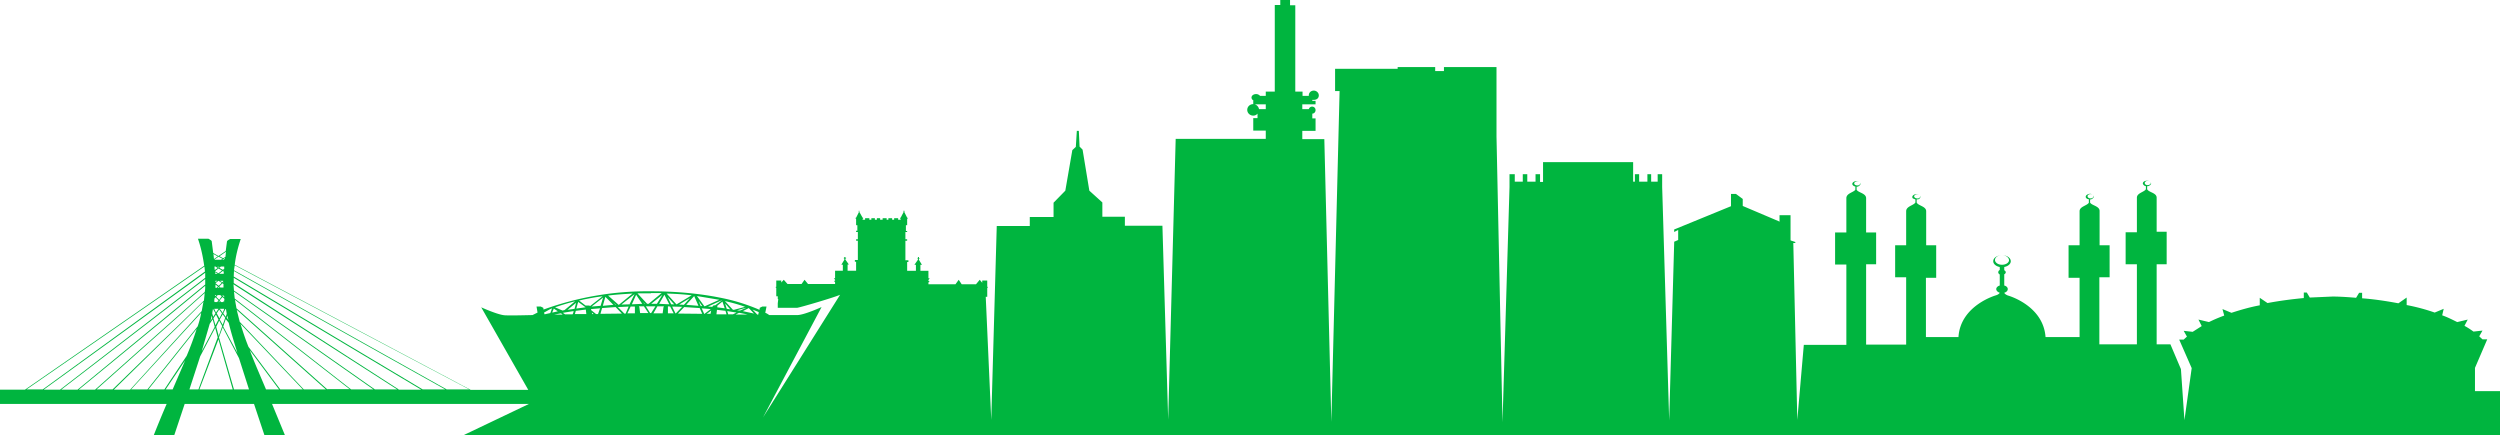 <?xml version="1.0" encoding="utf-8"?>
<svg viewBox="0 0 999 174" width="999" height="174" xmlns="http://www.w3.org/2000/svg">
  <path d="M989 156.4V147l4.9-11.4H992l-1.3-1.2 1.3-2.3-3.6.4c-1.1-.8-2.3-1.6-3.6-2.3l1.3-2.5-4.2 1c-2-1-4-2-6-2.7l.6-2.6-3.6 1.5c-3.7-1.3-7.5-2.3-11.2-3v-3l-3.3 2.3c-5.3-1-10.3-1.7-14.5-2V117h-1.2l-1.2 2c-4.5-.4-7.7-.5-9-.5h-.5l-9 .4-1.2-2h-1.2v2.2c-4.2.4-9.2 1-14.5 2L903 119v3c-3.8.7-7.6 1.8-11.3 3l-3.6-1.5.7 2.6a63 63 0 0 0-6.1 2.6l-4.2-1 1.3 2.6-3.6 2.3-3.6-.4 1.3 2.3-1.3 1.2h-1.8l5 11.4-2.9 20.8-1.4-20.4-4.2-9.9h-5.5v-32h4V92.6h-4V79.3 79c0-2-3.2-2.1-3.8-3.4v-1.2c.3 0 .6 0 .8-.2.7-.3 1-.9.6-1.4.2.4 0 .8-.5 1-.5.3-1.3.2-1.7-.2-.3-.4-.2-.9.4-1.2.5-.2 1.1-.1 1.5.1-.5-.3-1.4-.4-2.1-.1-.7.3-1 1-.4 1.5.2.3.5.4.9.5v1.2c-.7 1.2-3.6 1.5-3.6 3.4v13.8h-4.5v12.8h4.5v32h-15v-26.8h4.1V98h-4V84.6v-.3c0-2-3.3-2.2-3.8-3.4v-1.2c.2 0 .5 0 .7-.2.7-.3 1-1 .6-1.4.2.3 0 .8-.4 1-.6.3-1.3.2-1.7-.2-.4-.4-.2-.9.3-1.2.5-.2 1.2-.2 1.6.1-.6-.4-1.4-.5-2.1-.1-.7.3-1 1-.5 1.5.3.3.6.4 1 .4V81c-.7 1.2-3.7 1.5-3.7 3.4V98h-4.4V111h4.4v23.7h-13.6c-.9-12.7-15-16.6-15-16.6s-1.2-.4-1.5-1.1c.9-.3 1.4-.8 1.4-1.5 0-.6-.5-1.2-1.4-1.4v-4.5c.4-.2.6-.5.6-.8 0-.3-.2-.6-.6-.8v-1.3c1.5-.3 2.6-1.2 2.6-2.3 0-1.3-1.4-2.3-3.2-2.4 1.4.1 2.5 1 2.5 2s-1.3 1.8-2.8 1.8c-1.6 0-2.8-.9-2.8-1.9 0-1 1-1.8 2.5-1.9-1.8.1-3.2 1.1-3.2 2.4 0 1.1 1.1 2 2.6 2.3v1.2c-.4.2-.6.5-.6 1 0 .3.3.6.6.8v4.4c-.8.2-1.4.8-1.4 1.4 0 .7.6 1.2 1.4 1.5-.4.7-1.5 1-1.5 1s-14.2 4-15 16.7h-13V111h4.1V98h-4V84.6v-.2c0-2-3.3-2.2-3.8-3.5v-1.2l.8-.1c.6-.3.9-1 .5-1.4.2.3.1.7-.4 1-.6.2-1.3.1-1.7-.3-.4-.4-.2-.8.3-1.1.5-.3 1.2-.2 1.6 0-.6-.3-1.4-.4-2.1 0-.7.3-1 1-.5 1.5l1 .4v1.2c-.7 1.2-3.7 1.5-3.7 3.5V98h-4.4v12.8h4.4v26.9h-16v-32.1h4V92.9h-4V79.5v-.3c0-2-3.2-2.2-3.8-3.4v-1.2c.3 0 .6 0 .8-.2.6-.3 1-1 .6-1.4.2.3 0 .7-.5 1-.5.2-1.3.1-1.7-.3-.3-.3-.2-.8.4-1.1.5-.3 1.1-.2 1.5 0-.5-.3-1.4-.4-2.1 0-.7.3-1 1-.4 1.5.2.2.5.4.9.4v1.3c-.7 1.1-3.6 1.4-3.6 3.4v13.7h-4.5v12.8h4.5v32.1h-17l-2.6 30-1.6-70.7h.8v-.4l-1.8-.6-.1-.1V86h-4.4v2.7l-.1-.2-14.6-6.2v-2.8l-2.7-2h-2v4.9L669 91.7v1l1.6-.8v4l-1.6.7v.5l-2 70.9-2.8-93.3v-5.1h-1.8v3h-2.6v-3h-1.5v3H655v-3h-1.7v3h-.7v-7.8h-36v7.9h-1.2v-3.1h-1.8v3h-3.3v-3h-1.8v3h-3.2v-3h-2.1v5.1l-2.8 94L598 54.5V26.8h-21v1.6h-3.5v-1.6h-15v.7h-25v8.9h1.8L532 168.6l-2.8-113h-8.8v-3.3h5.3v-5h-1.3v-1.9c.7 0 1.3-.6 1.3-1.4 0-.8-.6-1.4-1.4-1.4-.6 0-1.1.4-1.3 1h-2.6v-1.9h5.3v-1.4h-1.3v-.4h.6c1.2 0 2-.7 2-1.8 0-1-.9-1.9-2-1.9s-2 .8-2 1.9v.2h-2.5v-1.7h-2.9V2.1h-2.1V0h-3.9v2h-2.2v34.6h-3.6v1.7h-2.3a2 2 0 0 0-1.6-.7c-1 0-1.8.6-1.8 1.4 0 .5.4 1 .9 1.2h-.2v1.5h5v1.9h-2.7c-.2-1.1-1.2-2-2.3-2-1.3 0-2.4 1-2.4 2.3 0 1.3 1.1 2.3 2.4 2.3.7 0 1.3-.3 1.7-.8v1.8h-1.7v5h5v3.3h-36l-3 112.2-2.3-77.5h-15v-3.6h-9v-5.7l-5.2-4.7-2.7-16.4-1.2-1.2-.3-6.3h-.8l-.4 6.4-1.4 1.3-2.8 16.2L421 81v5.7h-9.5v3.6h-13.2l-2.2 77.5-2.2-49.2h.6V115h.2v-.4h-.2v-2.5h-2v.9l-1-1.2-1.5 1.8h-5.7l-1.2-1.8-1.3 1.8H371v-.7l.5-.6h-.5v-.4l.5-.7h-.5v-3h-3.2v-2.4h.6l-1.2-2v-.5h.3v-.2h-.3v-.4h-.4v.4h-.2v.2h.2v.5l-1.4 2h.6v2.4h-3.5v-3.5h.5v-.7h-1.2v-7.8h.7v-.6h-.7v-2.9h.7v-.4h-.5V90h.5v-2.6h.2v-.4h-.2l-1.1-2.2v-.4h.2-.2v-.2h-.3v.1h-.2v.1h.2v.3l-1.2 2.3h-.2v.4h.2v.4h-1v-.6h-1.6v.6h-.8v-.6H355v.6h-.7v-.6h-1.6v.6h-1v-.6h-1.3v.6h-.8v-.6h-1.4v.6h-.8v-.6h-1.7v.6h-1v-.4h.2V87h-.2l-1.3-2.3v-.3h.3-.3v-.2h-.2v.1h-.2v.1h.2v.4l-1.1 2.2h-.2v.4h.2V90h.5v2.2h-.5v.5h.7v2.9h-.7v.6h.7v7.7h-1.2v.7h.5v3.6h-3.4v-2.5h.5l-1.4-2v-.4h.3v-.3h-.3v-.3h-.4v.3h-.2v.3h.2v.5l-1.2 2h.6v2.4h-3.1v3h-.5l.5.6v.4h-.5l.5.6v.7h-10.8l-1.4-1.7-1.2 1.7h-5.6l-1.5-1.7-1 1.1v-.8h-2v2.5h-.2v.4h.2v3.4h.6v1.1h.2l-.2 1.7v1.8H318.5c1.1-.1 14.4-4 17.2-5.2l-30.8 49 23.4-44.1s-7 3.2-9.7 3.2h-11.2c-.6-.4-1-.7-1.6-.9l.5-2.5h-1.7l-1 .5-.1.8a76 76 0 0 0-16-4.9c-8-1.6-17.4-2.5-27.3-2.5a121.5 121.5 0 0 0-43 7.3l-.1-.7-1-.5h-1.7l.4 2.4-2 1c-4.7.1-8.6.2-10.8.1-2.7 0-9.7-3.2-9.7-3.2l18.8 33h-23l-94.3-50c.4-3.4 1.2-6.7 2.4-10.3H92s-1.3.6-1.3 1l-.5 3.8-2.9 2-2.1-1.2-.6-4.7c0-.3-1.3-1-1.3-1h-4.2c1.3 3.8 2 7.3 2.5 10.8l-71.6 49.5H0v5.7h66.6a460 460 0 0 0-5.2 12.6h8.2l4.2-12.6h27.7l4.2 12.6h8.2l-5.2-12.6h102.7L185 174h814v-17.7h-10zM91.4 129c.8 3.4 2 7.3 3.5 12.1l-5.7-10.6 1-3 1.2 1.5zM88.3 115l-.7-.5 1.3-1.3.4.3v1.4h-1v.1zm.7 3l-.2.1-.2-.2h.4zm-.2-5.2l-.9-.6h1.3v.2l-.4.4zm.5 0v.3l-.1-.1v-.1zm-.7.2l-1.2 1.2-1.3-1 1.2-1 1.3.8zm-2.5-.2v-.6h.7l-.7.6zm-.1-3.4v-.6l1 .6h-1zm.1 4.3l1 .8-.5.5h-.5v-1.3zm1.3 1l.4.3H87l.3-.3zm2 3.2c.2.3.2.6.2.9l-.5-.4.4-.5zm0-9.7v-.1l.2-.2-.1.3zm0 .3v.9h-1.8l1.4-1.1.4.2zm-2.1.7l-1.4-.8 1.4-1.1 1.4.8-1.4 1.1zm-.8 8.7l-.4.4-.2-.2v-.2h.6zm.5 0h1l.6.5-1 1.4-1.2-1.2.6-.7zm.6 2.4l.2.4h-.5l.3-.4zm.2 3.1h1.8L89 125l-1-1.4zm.9 1.8l-1 2-1.1-2 1-1.5 1.1 1.5zm.5-4.5h-.9l-.5-.7 1.1-1.3.7.6.1.6-.5.8zm.6-.2v.2h-.2l.2-.2zm-.3-17.2l.4-.3v.5l-.4-.2zm.3.5h-1l.4-.3.6.3zm-.2 2.7v1l-.6.3-1.4-.8.7-.5h1.3zm-2.3.4l-.5-.3h.8l-.3.3zm-.3.2l-1.2.8-.1-1.4h.4l.9.6zm-1 11.5h-.2.1zm.1.2l1.2 1.2-.5.7h-1l-.2-.3.1-1.1.4-.5zm1.2 4.6l-1 1.5-.7-1.5h1.7zm0 4.3l-1.2 2.3-.8-2.8 1-1.5 1 2zm.3.4l1.2 2.2-1.4 4-1-3.7 1.2-2.5zm.2-.4l1.2-2.1 1 1.4-1 2.8-1.2-2.1zm3-1.6l.5 1.8-.7-1 .2-.8zm-.2-.7l-.4 1.2-1-1.4.9-1.7h.2l.3 1.9zm-.3-24.8l-.2 2-.9.6-1.5-.8 2.6-1.8zm-2.9 2l1.5.8-.6.4H86l-.3-.1 1.6-1.1zm-.3-.2l-1.6 1.1-.2-2 1.8 1zm-2 21l1 1.8-.9 1.4-.4-1.4.3-1.8zm-.5 2.7l.2 1-.7 1.2.5-2.2zm-.8 3.3l1.2-1.8.8 3-5.2 9.8 3.2-11zm-73.2 26.2l71.1-49.1.2 2-64.8 47.1h-6.5zm7 0L82 109v2L24 155.7h-6.4zm7 0L82 111.5v2.2l-51 42h-6.4zm7 0L82 114.2c0 .8 0 1.7-.2 2.5l-43.8 39h-6.4zm7 0l43.2-38.5-.3 3L45 155.6h-6.5zm7 0l35.7-35-.7 3.7L52 155.7h-6.4zm6.8 0l28-30.6c-.3 1.8-.8 3.6-1.4 5.4l-20.1 25.2h-6.5zm16.7 0h-2.9l7.8-11.6-5 11.6zm-3.4 0h-6.4l19.3-24.2c-1.1 3.5-2.4 7-4 10.8l-8.9 13.4zm10 0l4.3-13.2 6-11.4 1 3.8-7.7 20.8h-3.6zm4 0l7.6-20 5.7 20H79.8zm13.8 0l-6-20.8 1.5-4 6.5 12.3 4 12.5h-6zm12.8 0c-2.4-5.7-4.7-10.9-6.5-15.7l11.7 15.7h-5.2zm5.7 0l-12.7-17c-1.3-3.2-2.3-6.3-3.2-9.2l24.9 26.2h-9zm9.4 0l-25.6-27-1.2-4.8 35.6 31.8h-8.8zm9.4 0l-36.3-32.4-.6-3.4 45.8 35.7h-8.9v.1zm9.5 0l-46.5-36.3-.3-2.8 55.7 39.1h-9zm9.5 0l-56.3-39.5-.2-2.5 65.4 42h-9zm9.5 0l-65.9-42.5V111l74.9 44.7h-9v.1zm9.6 0l-75.5-45.1.1-2.2 84.4 47.3h-9zm9.6 0l-85-47.6.3-2 93.7 49.6h-9zm119.3-33l-4.5 1.2h-.4l-3.2-3.5c3 .7 5.6 1.4 8 2.3zm.2.5l-2.3 1-1.2-.1 3.5-1zm-8.4.1l-3-.4.1-.7 2-1.6.9 2.7zm-2.2-3.4l-5.8 2.6h-.1l-3-4.1 9 1.5zm-6.8 2.5h-.6l-.8-2 1.4 2zm-1.5-.1l-4.9-.4 3.2-3.5 1.7 3.9zm-5.8-.4l-1.9-.1 4.3-2.6-2.4 2.7zm3.1-3.8l-6 3.6h-.1l-3.9-4.3c3.5.1 6.8.3 10 .7zm-7 3.6h-1.2l-1.4-2.9 2.6 2.9zm-2 0l-4-.2 2.1-3.6 1.9 3.7zm-5-.2h-2.2l4.5-3.6-2.2 3.6zm-2.3-4.3h4.3l-5.2 4.3h-.6l-3.9-4.2h5.4zm-2.4 4.3h-.2l-.5-.7.7.7zm-1 0l-4.2.2 1.7-3.8 2.5 3.7zm-5 .2l-3.4.1 5.3-4.2-2 4zm1.1-4.3l-5.5 4.5h-.1l-4.2-3.7c3.1-.4 6.4-.6 9.8-.8zm-6.6 4.5h-.2l-1-1 1.2 1zm-1 0l-4.3.4 1-3.6 3.3 3.3zm-5.2.4l-3.6.3 4.6-3.6-1 3.3zm-9-1.1v-.5l3 2.2-3.7.5.6-2.2zm-11.1 4l-2.3.5-.2-.7 2.3-1.3.9-.4-.7 1.9zm.8-.2c0-.3.2-.5.3-.8l.3-.8 1.6 1.1-1.7.4-.5.1zm.8.8l2.6-.5.4.2.3.3h-3.3zm2.3-1.4zm-2-1.5a92 92 0 0 1 8-2.4l-4.2 3.5-.8.2-3-1.3zm7 2.8h-3l-.9-.6 4.3-.7c0 .5-.2.9-.4 1.3zm-2-1.8l3.4-2.8-.6 2.4-2.8.4zm2.9 1.8l.4-1.4 4-.5.2 1.8h-4.6zm5.9-3.5H234l-2.6-2 1.7-.4c2.5-.5 5-1 7.7-1.3l-5 3.9-.3-.2zm1 3.4l-.1-.6.7.6h-.6zm2.4 0h-.8l-2-1.6v-.4l3.6-.3-.8 2.2zm.9 0l.7-2.4 5.4-.4 2.5 2.6-8.6.1zm9.6-.2l-2.6-2.6 4.3-.2-1.2 2.8h-.5zm4.2-.1h-3l1.3-2.7h1.7v2.7zm2.1 0l-.3-2.4-.2-.4h2l1.8 2.7h-3.3zm4-.1l-1.7-2.7h3.8l-1.7 2.7h-.3zm5.3-2.2l-.3 2.3h-3.7l1.6-2.8h2.6l-.2.5zm1.8 2.3v-2.8l.9.1 1.4 2.7h-2.3zm3 0l-1.3-2.7 4 .1-2.5 2.6h-.2zm1.1 0l2.4-2.5 6.2.4 1 2.3-9.6-.1zm10.4.2l-1-2.2 3.6.3-2.6 2zm2.5 0h-1.5l1.8-1.3-.3 1.4zm1.2-3.3l-.5.5h-.2l-1.5-.1 5.5-2.5h.1l-2.7 2h-.7zm1.2 3.4l.2-1.7 3.4.4.4 1.4h-4zm3.5-4.2l2 2.3-1.4-.2-.6-2zm1.2 4.3l-.4-1.3 3.7.6-1.4.7h-2zm3.1 0l1.2-.6a61.6 61.6 0 0 1 3.5.7H294zm2.6-1.2l2.5-1.3 2.1 2.2-4.6-1zm6.3 1.3h-.4l-1.9-2 2.5 1-.2 1z" style="fill: rgb(0, 181, 63);"/>
</svg>